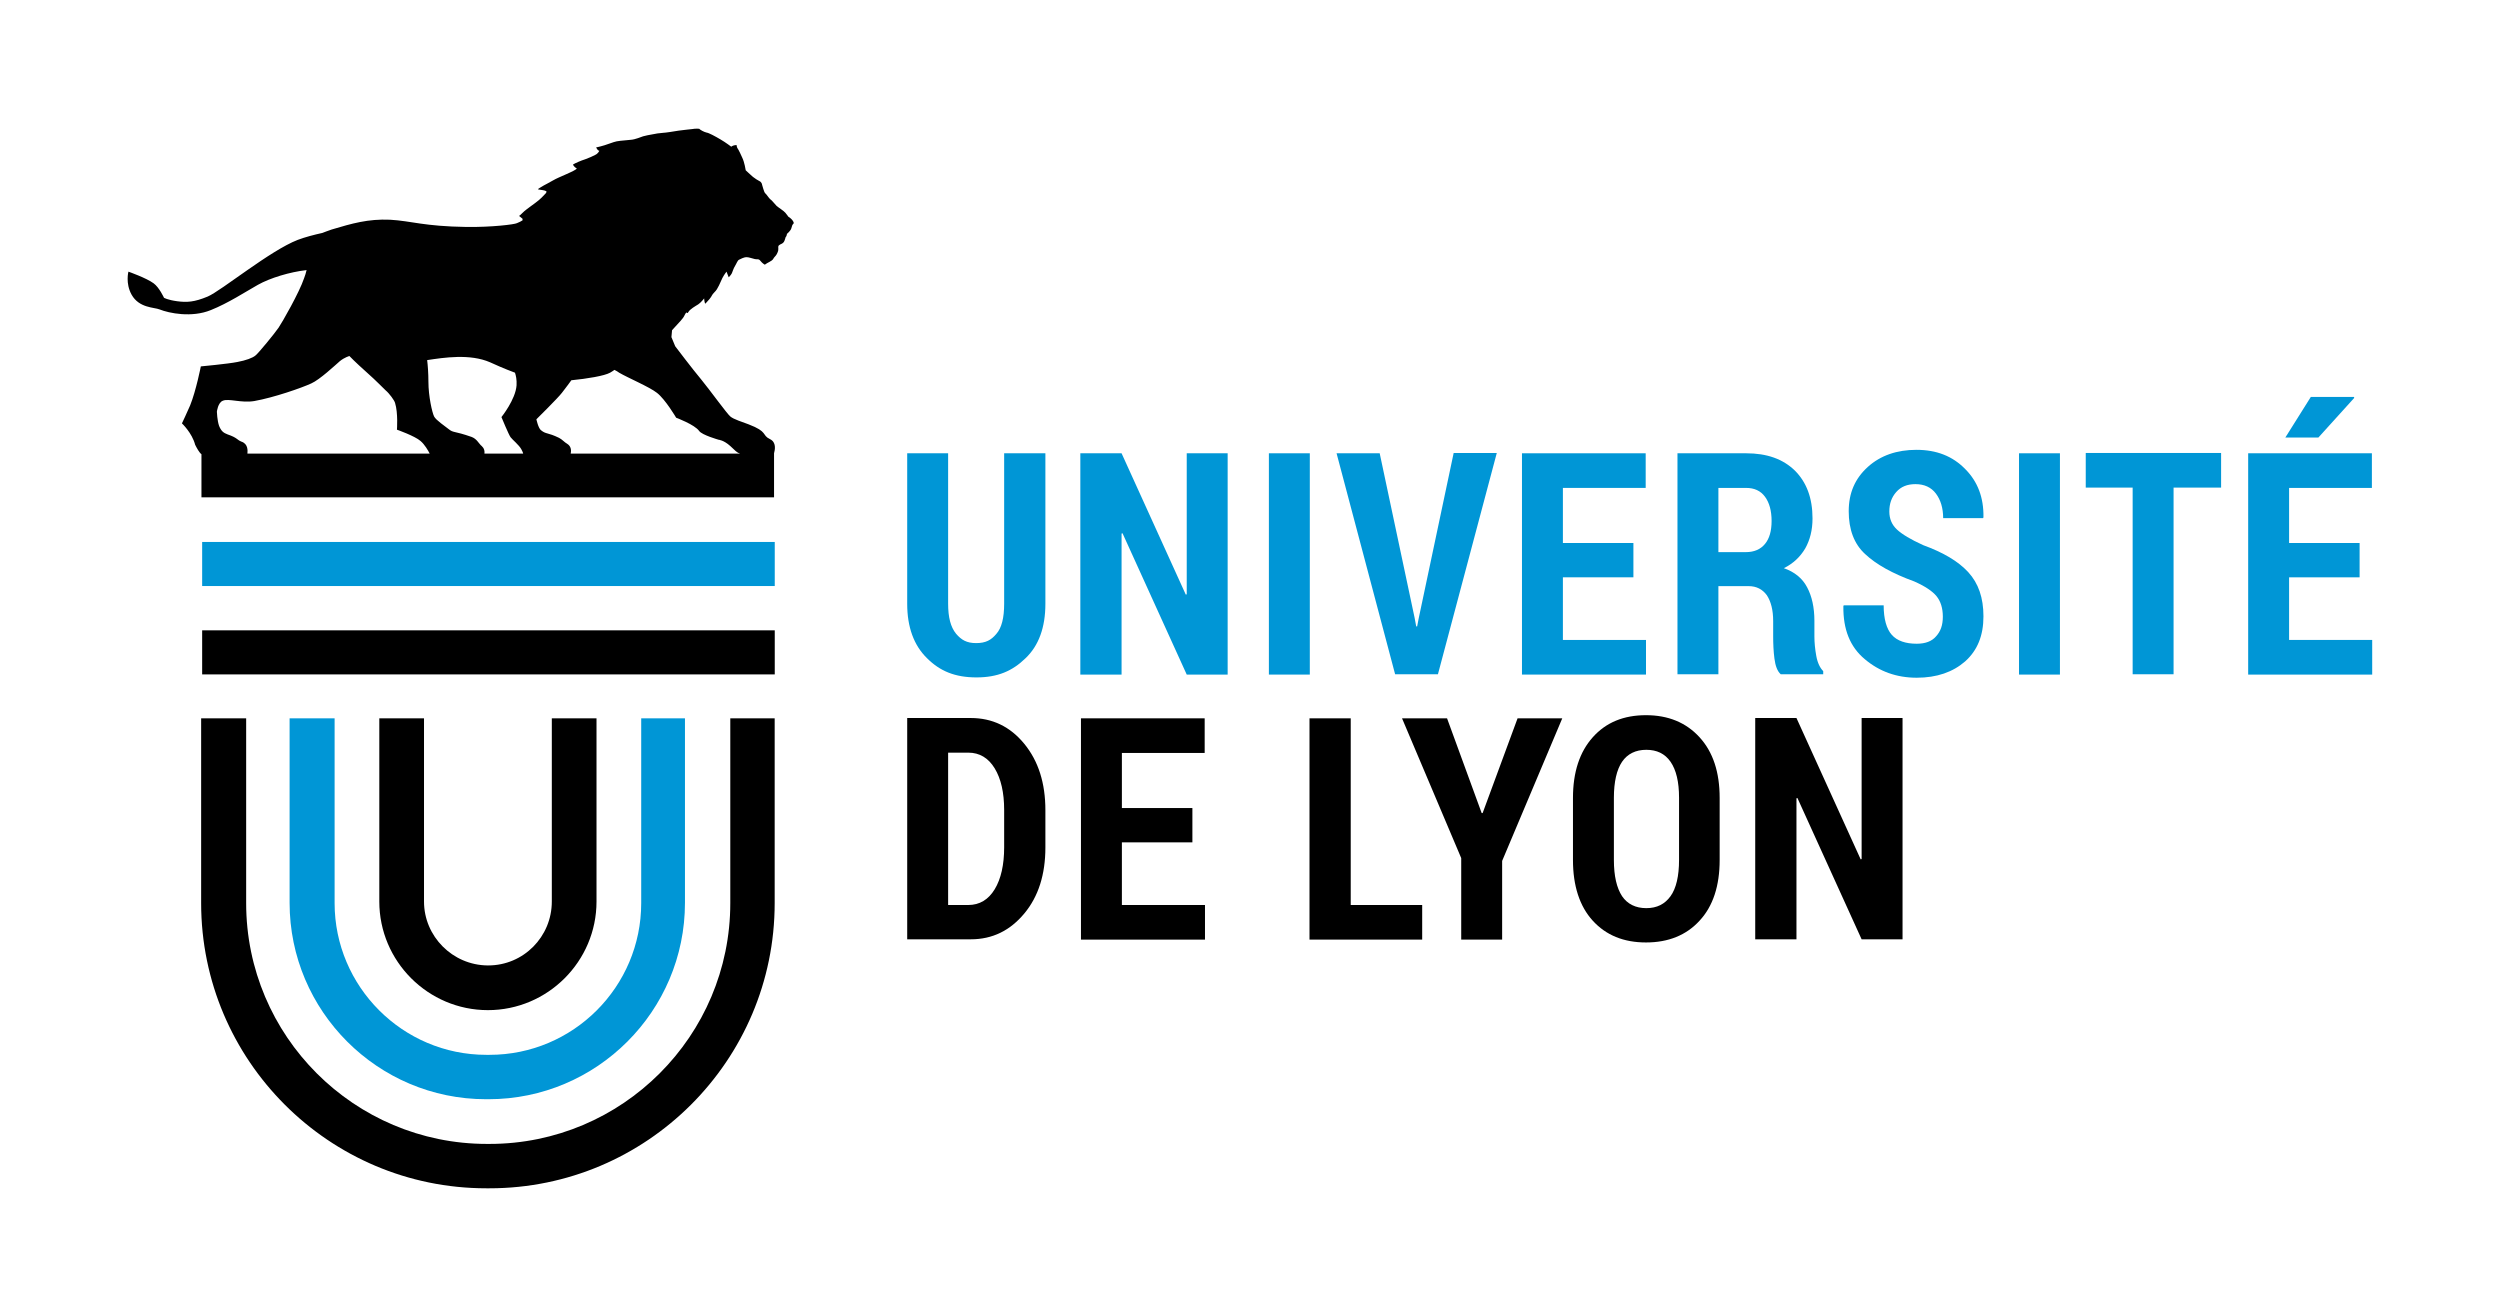 <?xml version="1.0" encoding="utf-8"?>
<!-- Generator: Adobe Illustrator 23.0.1, SVG Export Plug-In . SVG Version: 6.00 Build 0)  -->
<svg version="1.0" id="Calque_1" xmlns="http://www.w3.org/2000/svg" xmlns:xlink="http://www.w3.org/1999/xlink" x="0px" y="0px"
	 viewBox="0 0 794.2 418.2" style="enable-background:new 0 0 794.2 418.2;" xml:space="preserve">
<style type="text/css">
	.st0{fill:#0096D6;}
</style>
<g>
	<g>
		<path class="st0" d="M332.1,144v47.8c0,7.5-2.1,13.3-6.3,17.3c-4.2,4.1-8.9,6.1-15.6,6.1c-6.8,0-11.6-2-15.7-6.1
			c-4.2-4.1-6.3-9.9-6.3-17.3V144h13v47.8c0,4.3,0.8,7.4,2.5,9.5c1.7,2,3.4,3,6.4,3c3.1,0,4.8-1,6.4-2.9c1.7-1.9,2.5-5.1,2.5-9.6
			V144H332.1z"/>
		<path class="st0" d="M390,214.3h-13l-20.4-44.9l-0.3,0.1v44.8h-13.1V144h13.1l20.4,44.9l0.3-0.1V144h13V214.3z"/>
		<path class="st0" d="M416.1,214.3h-13V144h13V214.3z"/>
		<path class="st0" d="M449.4,196.3l0.5,2.7h0.3l0.5-2.6l11.1-52.5h13.7l-18.7,70.3h-13.6L424.6,144h13.7L449.4,196.3z"/>
		<path class="st0" d="M518.9,183.4h-22.4v19.9h26.4v11h-39.4V144h39.3v11h-26.3v17.5h22.4V183.4z"/>
		<path class="st0" d="M545.9,186.3v27.9h-13V144h21.8c6.6,0,11.7,1.8,15.5,5.5c3.7,3.7,5.6,8.7,5.6,15.2c0,3.7-0.8,6.8-2.3,9.5
			c-1.6,2.7-3.8,4.8-6.8,6.3c3.4,1.2,5.9,3.2,7.4,6.1c1.5,2.8,2.3,6.4,2.3,10.6v5c0,1.9,0.2,4,0.6,6.2c0.4,2.2,1.2,3.8,2.2,4.8v1
			h-13.5c-1.1-1-1.7-2.7-2-5c-0.3-2.3-0.4-4.7-0.4-7.1v-4.8c0-3.5-0.7-6.2-2-8.2c-1.4-1.9-3.3-2.9-5.8-2.9H545.9z M545.9,175.4h8.7
			c2.7,0,4.7-0.9,6.1-2.6c1.4-1.7,2.1-4.1,2.1-7.3c0-3.2-0.7-5.8-2.1-7.7c-1.4-1.9-3.4-2.8-6-2.8h-8.8V175.4z"/>
		<path class="st0" d="M617.2,195.9c0-2.7-0.7-4.9-2-6.5c-1.3-1.6-3.7-3.2-7.1-4.7c-6.9-2.5-12.1-5.4-15.6-8.7
			c-3.5-3.2-5.2-7.8-5.2-13.6c0-5.8,2-10.4,6.1-14.1c4-3.6,9.2-5.4,15.4-5.4c6.4,0,11.5,2,15.5,6.1c4,4,5.9,9.1,5.8,15.3l-0.1,0.3
			h-12.7c0-3.2-0.8-5.8-2.3-7.8c-1.5-2-3.7-3-6.5-3c-2.6,0-4.6,0.8-6.1,2.5c-1.5,1.7-2.2,3.7-2.2,6.2c0,2.3,0.8,4.2,2.4,5.7
			c1.6,1.5,4.4,3.2,8.4,5c6.3,2.3,11.1,5.1,14.3,8.6c3.2,3.5,4.8,8.1,4.8,14c0,6.1-1.9,10.8-5.8,14.3c-3.9,3.4-9,5.2-15.4,5.2
			c-6.4,0-11.9-2-16.5-5.9c-4.7-3.9-6.9-9.5-6.8-16.8l0.1-0.3h12.7c0,4.3,0.9,7.5,2.6,9.4c1.7,1.9,4.4,2.8,7.9,2.8
			c2.8,0,4.8-0.8,6.1-2.3C616.5,200.6,617.2,198.6,617.2,195.9z"/>
		<path class="st0" d="M654.4,214.3h-13V144h13V214.3z"/>
		<path class="st0" d="M705.5,154.9h-15v59.3h-13v-59.3h-14.9v-11h43V154.9z"/>
		<path class="st0" d="M749.6,183.4h-22.4v19.9h26.4v11h-39.4V144h39.3v11h-26.3v17.5h22.4V183.4z M734.1,126.1h13.7l0.1,0.3
			L736.5,139l-10.5,0L734.1,126.1z"/>
	</g>
	<path class="st0" d="M203.7,228.2c0,25.6,0,58.6,0,58.7c0,26.6-21.6,48.2-48.2,48.2c-0.2,0-0.3,0-0.5,0v0c0,0,0,0,0,0c0,0,0,0,0,0
		v0c-0.2,0-0.3,0-0.5,0c-26.6,0-48.2-21.7-48.2-48.2c0-0.1,0-33.1,0-58.7H92l0,43.8c0,8.8,0,14.7,0,14.8c0,34.4,28,62.4,62.4,62.4
		c0.2,0,0.3,0,0.4,0c0.1,0,0.3,0,0.4,0c34.4,0,62.4-28,62.4-62.4c0-0.1,0-6,0-14.8l0-43.8H203.7z"/>
	
		<rect x="64.2" y="172.2" transform="matrix(-1 1.059782e-10 -1.059782e-10 -1 310.322 358.37)" class="st0" width="181.9" height="14"/>
</g>
<g>
	<path d="M288.2,298.4v-70.3h20.2c6.8,0,12.5,2.7,17,8.2c4.5,5.5,6.7,12.5,6.7,21.1v11.8c0,8.6-2.2,15.6-6.7,21
		c-4.5,5.4-10.1,8.2-17,8.2H288.2z M301.2,239.1v48.4h6.4c3.6,0,6.4-1.7,8.4-5c2-3.3,3-7.8,3-13.3v-11.9c0-5.5-1-9.9-3-13.2
		c-2-3.3-4.8-5-8.4-5H301.2z"/>
	<path d="M378.8,267.6h-22.4v19.9h26.4v11h-39.4v-70.3h39.3v11h-26.3v17.5h22.4V267.6z"/>
	<path d="M429.1,287.5h22.7v11h-35.8v-70.3h13.1V287.5z"/>
	<path d="M470.7,258.3h0.3l11.1-30.1h14.2l-19.1,45.3v25h-13v-25.9l-18.8-44.4h14.3L470.7,258.3z"/>
	<path d="M546.3,273.2c0,8.2-2.1,14.7-6.4,19.3c-4.2,4.6-9.9,6.9-17,6.9c-7.1,0-12.7-2.3-16.9-6.9c-4.2-4.6-6.3-11.1-6.3-19.3v-19.7
		c0-8.2,2.1-14.6,6.3-19.3c4.2-4.7,9.8-7,16.9-7c7,0,12.7,2.3,17,7s6.4,11.1,6.4,19.3V273.2z M533.4,253.4c0-5-0.9-8.8-2.7-11.4
		c-1.8-2.6-4.4-3.8-7.7-3.8c-3.4,0-6,1.3-7.7,3.8c-1.7,2.5-2.6,6.4-2.6,11.4v19.8c0,5.1,0.9,8.9,2.6,11.5c1.7,2.5,4.3,3.8,7.7,3.8
		c3.4,0,5.9-1.3,7.7-3.8c1.8-2.5,2.7-6.4,2.7-11.5V253.4z"/>
	<path d="M604.4,298.4h-13L571,253.5l-0.3,0.1v44.8h-13.1v-70.3h13.1l20.4,44.9l0.3-0.1v-44.8h13V298.4z"/>
	<path d="M232,228.2c0,25.5,0,58.4,0,58.7c0,42.2-34.3,76.5-76.5,76.5c-0.1,0-0.3,0-0.4,0v0c0,0,0,0,0,0c0,0,0,0,0,0v0
		c-0.1,0-0.3,0-0.4,0c-42.2,0-76.5-34.3-76.5-76.5c0-0.3,0-33.3,0-58.7H63.9c0,25.4,0,58.4,0,58.7c0,49.9,40.6,90.6,90.6,90.6
		c0.2,0,0.3,0,0.5,0c0.2,0,0.3,0,0.5,0c49.9,0,90.6-40.6,90.6-90.6c0-0.3,0-33.3,0-58.7H232z"/>
	<path d="M175.3,228.2c0,26,0,58.1,0,58.2c0,11.2-9,20.3-20.2,20.3v0l-0.1,0l-0.1,0v0c-11.1-0.1-20.2-9.2-20.2-20.3
		c0-0.1,0-32.2,0-58.2h-14.2c0,26,0,58.1,0,58.2c0,19,15.5,34.5,34.5,34.5v0c0,0,0,0,0,0c0,0,0,0,0,0v0c19,0,34.5-15.5,34.5-34.5
		c0-0.1,0-32.2,0-58.2H175.3z"/>
	<rect x="64.2" y="200.2" transform="matrix(-1 1.059831e-10 -1.059831e-10 -1 310.322 414.445)" width="181.9" height="14"/>
	<path d="M250.4,68.8c0,0-0.3-0.5-0.9-1.2c-0.6-0.7-2-1.5-2.8-2.2c-0.7-0.7-1.5-1.8-2-2.1c-0.4-0.3-1.2-1.6-1.6-1.9
		c-0.4-0.3-0.9-2.5-1-2.7c0-0.2-0.2-0.9-0.9-1.2c-0.4-0.2-1.4-0.8-2-1.3c-0.6-0.5-2.3-2.1-2.3-2.1s-0.4-2.6-1.1-4
		c-0.6-1.4-0.9-1.9-1.2-2.5c-0.3-0.5-0.5-0.6-0.6-1.5c0,0-0.9-0.1-1.7,0.5c0,0-1.7-1.3-3.4-2.3c-1.7-1-3.7-2.1-4.5-2.2
		c-0.8-0.2-1.9-0.8-2.3-1.2c0,0-1.2-0.1-2.2,0.1c-0.7,0.1-3,0.3-4.3,0.5c-1.2,0.2-4.3,0.7-5,0.7c-1.5,0.1-1.8,0.2-4,0.6
		c0,0-1.7,0.3-2.3,0.5c-0.6,0.2-2.5,1-3.8,1.1c-1.4,0.2-2.9,0.2-4.6,0.5c-0.8,0.1-3.7,1.3-5.1,1.6c-0.6,0.2-1.4,0.3-1.4,0.3
		s0.3,1,1,1.1c0,0-0.4,0.9-1.3,1.3c-0.9,0.5-1.9,0.9-3.2,1.4c-1.3,0.4-3.4,1.3-3.9,1.7c0,0,0.4,0.8,1.2,1.2c0,0,0.2,0.1-0.9,0.7
		c-1.1,0.6-3.7,1.7-4.8,2.2c-1.2,0.5-2.8,1.5-3.6,1.9c-1.1,0.6-1.2,0.6-2.3,1.3c-1.1,0.6-0.5,0.6-0.5,0.6s0.5,0.1,1.3,0.2
		c0.8,0.1,1.2,0.4,1.2,0.4s0.1,0.4-0.5,0.9c-0.5,0.5-1.3,1.5-3.1,2.8c-0.9,0.6-1.7,1.3-2.7,2c-1,0.7-2,1.9-2.4,2.1l1.1,0.9L166,70
		c-0.5,0.3-1,0.6-1.8,0.9c-0.8,0.4-7.9,1.3-16,1.2c-13.6-0.2-17.4-1.9-24.3-2.3c-7-0.3-12.1,1.2-18.5,3.1c-1.2,0.4-2.2,0.8-3,1.1
		c-2.7,0.6-5.4,1.3-7.8,2.2c-8.8,3.4-24.2,16.1-28.6,18c-4.3,1.8-6.7,1.9-9.7,1.5c-3-0.4-4.2-1.1-4.2-1.1s-1.5-3.3-3.3-4.6
		c-2.3-1.7-8-3.7-8-3.7s-1,3.7,1,7.3c2.4,4.3,7.2,4,8.9,4.7c3,1.2,10.2,2.7,16.3,0.2c5.5-2.2,11-5.8,14.9-8
		c3.9-2.2,10.2-4.1,15.5-4.7c-0.2,0.9-0.5,1.8-0.8,2.6c-1.5,4.5-7,14.1-8.1,15.7c-1.3,1.9-6.4,8.1-7.3,8.8c-0.9,0.8-3.1,1.6-5.8,2.1
		c-3,0.6-11.6,1.4-11.6,1.4s-1.5,7.7-3.4,12.4c-0.8,1.9-2.6,5.7-2.6,5.7s3.2,3,4.2,6.8c0.5,1,1.3,2.5,2,3v13.3h0v0.4h181.9v-14h0
		c0.3-1.1,0.8-3.5-1.3-4.5c-2.7-1.3-0.5-2.3-6.8-4.7c-1.8-0.7-4.8-1.6-5.8-2.5c-1-0.8-6.5-8.4-9.2-11.7c-2.7-3.2-8.3-10.6-8.3-10.6
		l-1.2-2.9l0.2-2.2c0.3-0.4,0.7-0.7,1-1.1c1-1.1,2.5-2.6,2.9-3.5c1-2.1,0.7-0.1,1.3-1.2c0.5-0.9,2.3-1.9,3.1-2.4
		c0.8-0.5,1.9-1.9,1.9-1.9s0,0.8,0.3,1.7c0,0,0.5-0.4,1.4-1.5c0.9-1.1,0.6-1.2,1.6-2.2c1.1-1,1.8-3.1,2.5-4.5c0.7-1.3,1.1-1.7,1.3-2
		c0,0,0.4,1.1,0.7,1.8c0,0,0.7-0.7,1-1.3c0.3-0.7,0.5-1.5,1-2.3c0.5-0.8,0.8-1.8,1.3-2c0.5-0.2,1.4-0.8,2.4-0.8
		c0.7,0,1.7,0.4,2.6,0.6c0.8,0.2,1.2-0.2,1.8,0.6c0.6,0.8,1.4,1.2,1.4,1.2s0-0.1,0.7-0.5c0.7-0.4,0.8-0.4,1.4-0.8
		c0.7-0.5,0.5-0.7,1-1.2c0.5-0.5,0.8-1,1.1-1.9c0.2-0.9-0.2-1.4,0.3-1.8c0.4-0.4,1.3-0.4,1.7-1.4c0.4-1,0.3-1.2,0.5-1.3
		c0.2-0.2,0.3-0.9,0.3-0.9s1.2-1,1.4-1.8c0.2-0.8,0.3-1.1,0.7-1.5C252.3,70.9,252,69.8,250.4,68.8z M155.7,115.1
		c1.3,0.6,4.4,2,7.9,3.3c0.3,0.9,0.6,2.2,0.5,4c-0.3,4.5-4.8,10.1-4.8,10.1s2.3,5.6,2.9,6.4c0.6,0.8,2.7,2.5,3.4,3.8
		c0.2,0.4,0.5,0.9,0.6,1.4h-12.3c0.2-1.7-0.9-2.4-1.2-2.7c-0.7-0.7-1.3-2-2.9-2.6c-5.7-2-5.7-1.2-7.3-2.5c-1.1-0.9-4-2.8-4.6-4
		c-0.6-1.2-1.8-6.4-1.8-11c0-2.7-0.2-5.3-0.4-6.9C141,113.6,149.3,112.3,155.7,115.1z M70.8,127.3c1.8-0.8,5.9,0.8,10,0.1
		c6.2-1.1,15.1-4.2,18.1-5.6c2.7-1.2,7.6-5.8,9.1-7.1c1.5-1.2,3-1.6,3-1.6s1.8,1.9,5.4,5.1c3.6,3.2,4.9,4.7,6.1,5.8
		c1.2,1,2.8,3.2,3,4c1,3.2,0.6,8.5,0.6,8.5s5.7,2,7.5,3.6c1.3,1.1,2.4,3,2.9,4H78.6c0.1-1,0.2-3.1-1.9-3.8c-1.5-0.6-1.2-1.2-4.4-2.3
		c-1.3-0.5-2-1-2.7-2.7c-0.6-1.7-0.7-4.5-0.7-4.5S69.2,127.9,70.8,127.3z M214.8,132.7c0,0,5.9,2.2,7.3,4.2c0.9,1.3,6.2,2.8,6.2,2.8
		s1.6,0.1,3.7,2c1.6,1.5,2.1,2.1,3.1,2.4h-53.8c0.2-0.9,0.2-2.3-1.1-3.1c-0.9-0.5-1.6-1.4-2.6-1.9c-3.7-1.8-4.1-1.1-5.7-2.4
		c-0.9-0.6-1.5-3.5-1.5-3.5s6.8-6.7,8.1-8.4c1.6-2.1,2.3-3,3-4c5.1-0.5,10.5-1.4,12.3-2.4c0.5-0.3,1-0.6,1.4-0.9
		c0.6,0.3,1.1,0.6,1.5,0.9c2.7,1.6,9.6,4.5,12,6.4C211.4,126.9,214.8,132.7,214.8,132.7z"/>
</g>
</svg>
